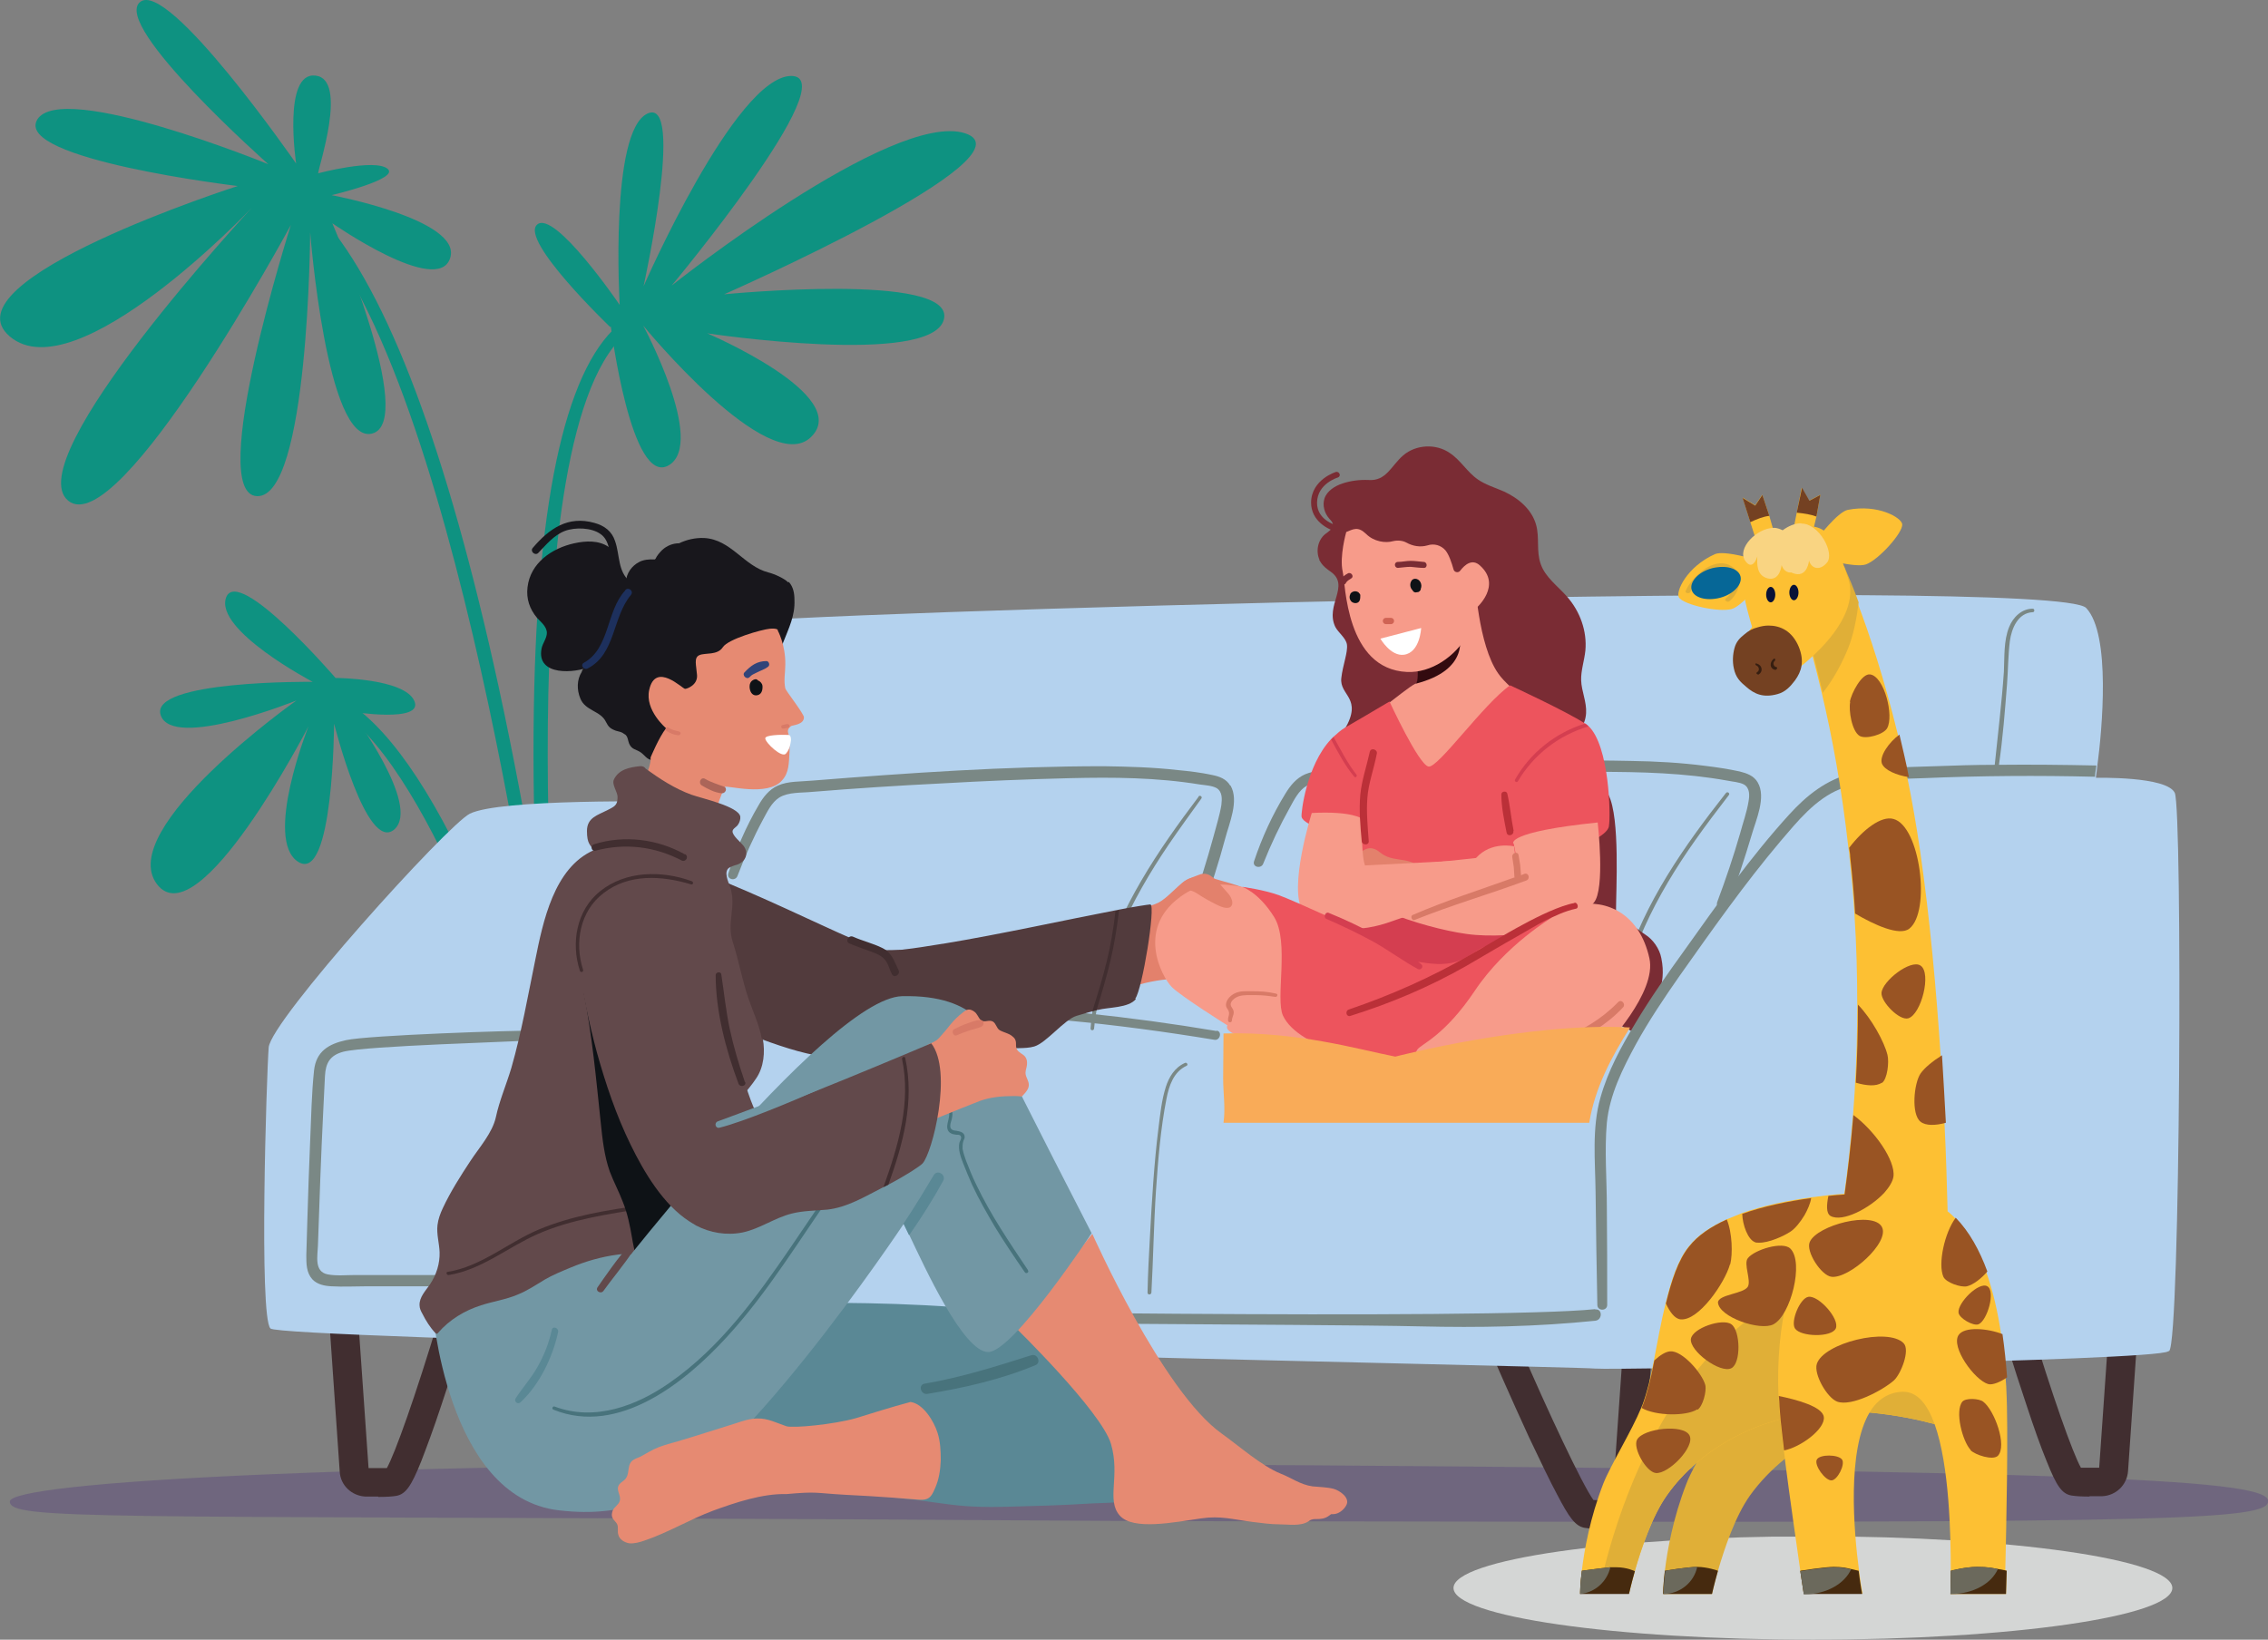 <?xml version="1.0" encoding="UTF-8"?>
<svg xmlns="http://www.w3.org/2000/svg" xmlns:xlink="http://www.w3.org/1999/xlink" version="1.1" viewBox="0 0 644.9 466.3">
  <rect x="0" y="0" width="644.9" height="466.3" fill="#808080" stroke="none"/>
  <defs>
    <style>
      .cls-1 {
        fill: #e8c0cb;
      }

      .cls-1, .cls-2, .cls-3, .cls-4, .cls-5, .cls-6, .cls-7, .cls-8, .cls-9, .cls-10, .cls-11, .cls-12, .cls-13, .cls-14, .cls-15, .cls-16, .cls-17, .cls-18, .cls-19, .cls-20, .cls-21, .cls-22, .cls-23, .cls-24, .cls-25, .cls-26, .cls-27, .cls-28, .cls-29, .cls-30, .cls-31, .cls-32, .cls-33, .cls-34, .cls-35, .cls-36, .cls-37, .cls-38, .cls-39, .cls-40, .cls-41, .cls-42 {
        stroke-width: 0px;
      }

      .cls-2 {
        fill: #744122;
      }

      .cls-3 {
        fill: #48737c;
      }

      .cls-4 {
        fill: #6f667e;
      }

      .cls-5 {
        fill: #62494b;
      }

      .cls-6 {
        fill: #0e9281;
      }

      .cls-7 {
        fill: #f9d482;
      }

      .cls-8 {
        fill: #995423;
      }

      .cls-9 {
        fill: #f9ab58;
      }

      .cls-10 {
        fill: #1d305d;
      }

      .cls-43 {
        clip-path: url(#clippath);
      }

      .cls-11 {
        fill: none;
      }

      .cls-12 {
        fill: #b4d2ee;
      }

      .cls-13 {
        fill: #e68a72;
      }

      .cls-14 {
        fill: #314479;
      }

      .cls-15 {
        fill: #f79b8a;
      }

      .cls-44 {
        mix-blend-mode: multiply;
      }

      .cls-16 {
        fill: #361e11;
      }

      .cls-17 {
        fill: #e0af37;
      }

      .cls-18 {
        fill: #7a8885;
      }

      .cls-19 {
        fill: #e3816c;
      }

      .cls-20 {
        fill: #523b3d;
      }

      .cls-21 {
        fill: #d87a67;
      }

      .cls-45 {
        clip-path: url(#clippath-1);
      }

      .cls-22 {
        fill: #fdc033;
      }

      .cls-23 {
        fill: #cf6354;
      }

      .cls-24 {
        fill: #bb3038;
      }

      .cls-25 {
        fill: #412e30;
      }

      .cls-26 {
        fill: #d4d6d5;
      }

      .cls-27 {
        fill: #7a2c34;
      }

      .cls-28 {
        fill: #d43e50;
      }

      .cls-29 {
        fill: #6b695c;
      }

      .cls-30 {
        fill: #462a0f;
      }

      .cls-31 {
        fill: #066797;
      }

      .cls-32 {
        fill: #ed545d;
      }

      .cls-33 {
        fill: #091237;
      }

      .cls-34 {
        fill: #18171c;
      }

      .cls-35 {
        fill: #5a8895;
      }

      .cls-46 {
        isolation: isolate;
      }

      .cls-36 {
        fill: #ce944b;
      }

      .cls-37 {
        fill: #ab6559;
      }

      .cls-38 {
        fill: #330a0f;
      }

      .cls-39 {
        fill: #0e1216;
      }

      .cls-40 {
        fill: #fff;
      }

      .cls-41 {
        fill: #7297a4;
      }

      .cls-42 {
        fill: #63b448;
      }
    </style>
    <clipPath id="clippath">
      <rect class="cls-11" x="413.3" y="437" width="204.5" height="29.3"/>
    </clipPath>
    <clipPath id="clippath-1">
      <rect class="cls-11" x="413.3" y="437" width="204.5" height="29.3"/>
    </clipPath>
  </defs>
  <g class="cls-46">
    <g id="Layer_1" data-name="Layer 1">
      <g>
        <g>
          <path class="cls-6" d="M90.5,49.2c-.1-1.3,8.6-26.7-.8-27.7-9.4-1.1-5.5,25-5.5,25,0,0-36.5-52.7-44.4-45.9-8,6.7,36.5,46.1,36.5,46.1,0,0-58.8-24-65.7-12.7-6.8,11.3,57,18.9,57,18.9,0,0-83.7,26.8-64.8,42.8,18.9,16,68.8-36.6,68.8-36.6,0,0-66.6,71.5-52.2,83.3,14.5,11.8,63.3-78.4,63.3-78.4,0,0-24.3,76.6-9.6,77.1,14.7.5,15.1-75,15.1-75,0,0,4.7,60.5,17.6,57.2,13-3.3-11.3-59.8-11.3-59.8,0,0,30,20.9,33.5,9.9,3.6-10.9-33.7-17.9-33.7-17.9,0,0,19.5-4.6,15.9-7.5-3.6-3-19.8,1.3-19.8,1.3"/>
          <path class="cls-6" d="M173.5,93s-25.7-24.6-20.8-29.1c4.9-4.5,23.5,22.8,23.5,22.8,0,0-2.9-49.4,7.9-54.4,10.8-5-1.1,49.1-1.1,49.1,0,0,26-59.5,41.9-59.8,15.9-.2-33.9,59.6-33.9,59.6,0,0,62.8-49.9,83.4-43.3,20.6,6.6-68.5,45.8-68.5,45.8,0,0,65.8-6.5,62.5,7.1-3.3,13.6-67.3,4-67.3,4,0,0,41.6,17.7,29.5,29.5-12.1,11.8-47.7-31.7-47.7-31.7,0,0,17.9,33.3,7.3,39.7-10.7,6.4-16.5-39.4-16.5-39.4"/>
          <path class="cls-6" d="M156.1,300.4c-.2-1.8-23.5-186.5-66.8-236.1l2.5-2.2c18.5,21.2,35.3,65.9,49.9,132.8,4.5,20.7,8.1,40.4,10.8,56.5-.6-14.6-1-32.1-.7-50.1,1-61.3,9.6-98.3,25.4-110l2,2.6c-36,26.6-19.9,204.4-19.7,206.1l-3.3.4Z"/>
          <path class="cls-6" d="M146.4,293.3c-.2-.7-27.4-84.6-55-93.7l1-3.1c12.4,4.1,25.3,19.7,38.4,46.5,9.7,19.7,18.6,49.1,18.7,49.3l-3.1,1Z"/>
          <path class="cls-6" d="M95.5,192.9s-27.7-32.2-31.2-23c-3.4,9.3,24.6,24,24.6,24,0,0-46.6-.5-43.2,9.5s38.6-4.2,38.6-4.2c0,0-51.5,36.4-39.7,52.2,11.8,15.8,43.1-44.8,43.1-44.8,0,0-12.8,32.2-2.9,38.5,10,6.3,10.2-39.3,10.2-39.3,0,0,9.2,36.8,17.1,30.1,7.8-6.8-12.2-33.5-12.2-33.5,0,0,20.8,3.3,17.9-3.1-2.9-6.4-22.3-6.5-22.3-6.5"/>
          <polygon class="cls-1" points="202.6 308.6 97.5 308.6 96.5 284.9 203.1 285.7 202.6 308.6"/>
          <path class="cls-1" d="M106,299.7s5.8,74.3,10.4,76.2c4.5,1.9,64.8,2.6,66.7,0,1.9-2.6,10.4-76.2,10.4-76.2h-87.4Z"/>
          <path class="cls-4" d="M644.9,427c0,5.9-37,6.1-304.6,5.6-26.2,0-69.4-.4-91.6-.5-221.9-1.1-245.9.2-245.9-5.1s92.1-11.9,321.1-10.6c281.8,1.6,321.1,4.7,321.1,10.6"/>
          <path class="cls-25" d="M455.7,434.8c-2.2,0-3.8-.1-5.1-.3-2.7-.5-4.4-2.9-7.9-9.6-2.1-3.9-4.7-9.4-7.9-16.1-5.3-11.5-10.3-23-10.3-23.1l7.5-3.2c8.1,18.8,17.9,39.7,21.1,44.1,1,0,2.7.1,5.4,0l3.5-50.2,8.2.6-3.5,50.6c-.3,3.9-3.4,6.9-7.3,7.1-1.3,0-2.5,0-3.6,0M458.5,427.1h0s0,0,0,0Z"/>
          <path class="cls-25" d="M107.5,425.6c-1.1,0-2.3,0-3.6,0-3.9-.2-7.1-3.2-7.3-7.1l-3.5-50.6,8.2-.6,3.5,50.2c2.5,0,4.2,0,5.2,0,2.3-4.1,8.1-20.3,14.9-42.9l7.8,2.3c0,.1-3.4,11.5-7.2,22.7-2.2,6.7-4.2,12-5.7,15.9-2.9,7.3-4.5,9.4-7.1,9.9-1.2.2-2.9.3-5.1.3M104.7,417.8h0s0,0,0,0Z"/>
          <path class="cls-25" d="M594.1,425.6c-2.2,0-3.8-.1-5.1-.3-2.7-.5-4.2-2.6-7.1-9.9-1.6-3.9-3.5-9.2-5.7-15.9-3.8-11.3-7.2-22.6-7.2-22.7l7.8-2.3c6.8,22.6,12.6,38.8,14.9,42.9,1,0,2.7,0,5.2,0l3.5-50.2,8.2.6-3.5,50.6c-.3,3.9-3.4,6.9-7.3,7.1-1.3,0-2.5,0-3.6,0M596.9,417.9h0s0,0,0,0Z"/>
          <path class="cls-39" d="M253,421.3c-1.1,0-2.3,0-3.6,0-3.9-.2-7.1-3.2-7.3-7.1l-3.5-50.6,8.2-.6,3.5,50.2c2.5,0,4.2,0,5.2,0,2.3-4.1,8.1-20.3,14.9-42.9l7.8,2.3c0,.1-3.4,11.5-7.2,22.7-2.2,6.7-4.2,12-5.7,15.9-2.9,7.3-4.5,9.4-7.1,9.9-1.2.2-2.9.3-5.1.3M250.2,413.5h0s0,0,0,0Z"/>
          <path class="cls-12" d="M616.5,384.3c-3.3,2.7-158.1,5.4-163,4.9-2.4-.3-95.3-2.3-188.2-4.7-14.5-.4-29-.7-43.2-1.1-77-2.1-143.9-4.2-145.2-5.6-3.3-3.3-1.1-72.3-.5-79.9.5-7.6,50.8-63.3,57.2-66.5,8.5-4.2,53.1-3.6,65.1-3.3,1.9,0,3,0,3,0,0,0,0-5.3.1-12.6.3-14.5,1.6-36.5,6-38.3,6.5-2.7,376.7-13.6,385.4-4.3,7.1,7.5,4.5,34.8,3.2,44.7-.2,1.6-.3,2.7-.4,3.2,0,.3,0,.4,0,.4,0,0,20.2-.5,22.4,4.3,2.2,4.9,1.6,156-1.6,158.7"/>
          <path class="cls-18" d="M201.8,216.1c0,10.2,0,20.5-.4,30.7,0,1.9-3,2.1-3,.1-.1-6.3,0-12.5.2-18.8,1.9,0,3,0,3,0,0,0,0-5.3.1-12.6,0,.1,0,.3,0,.5"/>
          <path class="cls-18" d="M453.6,372.3c-29.4,3.1-212.5.5-229.4-.3-1.8,0-1.8,2.7,0,2.9,29.9,1.7,150,1.6,179.6,2.3,16.6.4,33.2.1,49.8-1.6,2.1-.2,2.1-3.5,0-3.2"/>
          <path class="cls-18" d="M193.2,362.7c-24.6,0-49.2,0-73.8-.1-6.1,0-12.3,0-18.4,0-2.6,0-5.4.3-7.9-.2-3.8-.8-2.8-5.2-2.7-8.1.4-12,.9-26.1,1.5-38.1.2-3.4.3-6.8.5-10.2.2-3.8,1.5-5.9,5.2-6.9,6.6-1.7,48.3-2.8,55-3.3,1.7-.2,1.8-2.7,0-2.7-6.5-.1-47.9,1.3-54.2,2.7-5,1.1-8.5,3.2-9.1,8.6-.7,6.6-.8,13.3-1.1,19.9-.3,6.8-.6,15.7-.8,22.5-.1,3.4-.2,6.8-.3,10.2,0,2.4,0,4.9,1.7,6.8,1.4,1.5,3.5,1.9,5.4,2,3.4.2,6.8,0,10.2,0,13.7,0,27.5,0,41.2,0,15.9,0,31.8,0,47.7,0,2.1,0,2.1-3.2,0-3.2"/>
          <path class="cls-18" d="M499.8,222.5c-1.1-1.9-3.1-2.6-5.1-3.1-3.2-.7-6.5-1.2-9.8-1.6-7-.9-14-1.3-21.1-1.4-27.6-.6-55.4.8-82.9,2.5-3.2.2-6.8,0-9.8,1.3-2.5,1.1-4.2,3.2-5.6,5.5-3.7,6-6.7,12.6-8.9,19.2-.6,1.7,2,2.3,2.6.7,2.2-5.5,4.7-10.8,7.6-16,1.2-2.2,2.5-4.8,4.7-6.1,2.6-1.5,6.4-1.2,9.3-1.4,12.2-.8,24.5-1.3,36.8-1.8,12.2-.4,24.4-.8,36.6-.8,12.4,0,24.8.3,37,2.5,1.4.3,3.4.4,4.7,1.1,1.7,1,1.6,3.1,1.3,4.8-.5,3.1-1.6,6.1-2.4,9.1-1.9,6.6-4.1,13.1-6.5,19.5-.7,2,2.4,2.8,3.1.9,2.5-6.6,4.7-13.3,6.7-20,1.2-4.2,4.2-10.7,1.7-14.9"/>
          <path class="cls-18" d="M490.7,225.6c-11.8,15-23.1,31.1-28.7,49.4-1.6,5.2-2.7,10.4-3.2,15.8,0,.6.9.7,1,.1,2.3-19.2,11.2-36.3,22.2-51.9,3.1-4.4,6.3-8.6,9.6-12.9.4-.5-.4-1.1-.8-.6"/>
          <path class="cls-18" d="M349.8,223.4c-1.1-1.9-3.1-2.6-5.1-3-3.2-.7-6.6-1.1-9.8-1.4-7-.8-14.1-1-21.1-1.1-27.6,0-55.4,1.9-82.9,4.1-3.2.3-6.8.1-9.7,1.4-2.5,1.1-4.2,3.3-5.5,5.6-3.6,6.1-6.4,12.7-8.6,19.4-.5,1.7,2,2.3,2.6.7,2.1-5.5,4.5-10.9,7.3-16.1,1.2-2.2,2.4-4.8,4.6-6.2,2.6-1.6,6.4-1.3,9.3-1.6,12.2-1,24.5-1.8,36.7-2.4,12.2-.7,24.4-1.2,36.6-1.5,12.4-.3,24.8-.2,37,1.8,1.4.2,3.4.3,4.7,1,1.7,1,1.6,3.1,1.4,4.8-.5,3.1-1.5,6.1-2.3,9.2-1.8,6.6-3.9,13.2-6.1,19.6-.7,2,2.5,2.8,3.2.8,2.3-6.6,4.5-13.3,6.3-20.1,1.1-4.2,4-10.7,1.5-15"/>
          <path class="cls-18" d="M340.8,226.6c-11.5,15.2-22.5,31.5-27.8,50-1.5,5.2-2.5,10.5-2.9,15.9,0,.6.9.7,1,0,1.9-19.2,10.5-36.5,21.2-52.3,3-4.4,6.2-8.8,9.3-13.1.4-.5-.4-1.1-.8-.6"/>
          <path class="cls-18" d="M336.9,302.3c-2.9,1.3-4.5,4-5.4,6.8-1.2,3.8-1.6,7.8-2.1,11.8-1.2,9.4-1.9,21-2.4,30.5-.3,5.4-.6,10.8-.7,16.2,0,.7,1,.7,1.1,0,.5-8.9.7-20,1.3-29,.6-8.7,1.3-17.6,3-26.2.7-3.6,2-7.6,5.7-9.3.6-.3,0-1.1-.5-.8"/>
          <path class="cls-36" d="M190.1,358.9c.3,0,.5-.2.5-.5.2-4.8.4-11.7.8-16.5.6-8.7,1.3-17.6,3-26.2.7-3.6,2-7.6,5.7-9.3.6-.3,0-1.1-.5-.8-2.9,1.3-4.5,4-5.4,6.8-1.2,3.8-1.6,7.8-2.1,11.8-1.2,9.4-1.9,21-2.4,30.5,0,1.2-.1,2.4-.2,3.7,0,.3.3.6.6.6h0Z"/>
          <path class="cls-18" d="M345.9,293.2c-49.5-8.3-99.8-10.4-149.7-6.1-13.8,1.2-27.6,2.9-41.3,5-1.6.3-.9,2.9.7,2.6,48.8-7.7,98.5-9.2,147.6-4.5,14.1,1.3,28.1,3.2,42.1,5.5,1.6.3,2.3-2.3.7-2.6"/>
          <path class="cls-34" d="M224.1,165.6c-1.2-1.2-4-2.4-5.6-2.8-7-1.8-10.6-9.4-18.3-9.8-2.6-.1-5,.5-7.1,1.5-1.8,0-3.5.7-4.8,1.9-.7.7-1.5,1.6-1.9,2.5,0,0-.1.1-.2.2-1.7-.1-3.3.1-4.4.7-2.2,1.1-3.7,3.3-3.8,5.6-3.2,1.8-7,3-8.6,6.6-.8,1.7-.7,3.6-.4,5.5.5,3.2.9,6.4-.6,9.4-.5,1-1.2,1.9-2,2.7-.6.6-.9,1-1,1.5-1.4,2.2-1.4,5.1-.4,7.5,1.4,3.6,5.8,3.5,7.3,6.7.7,1.4,1.2,1.9,2.8,2.5.6.2,1.4.3,1.9.6.2.1.4.3.6.4,0,0,.2.1.3.2.7.7.6,1.5,1,2.5.8,1.7,1.8,1.5,3.2,2.4,1.2.8,1.7,2,3.3,2.3.2,0,.4,0,.6,0,1.1.9,1.9,1.4,2.2,1.2,6.4-5.5,12.8-8.8,18.5-15.1,5.1-5.7,10.8-11.7,14.5-18.5.6,0,1.2-.3,1.5-1.1,1.6-4.1,3.4-7.6,3.2-12.1,0-1.8-.3-3.7-1.6-5.1"/>
          <path class="cls-13" d="M221.1,179.2s2.3,4.1,2.2,9.8c0,2.3-.5,4.4,0,6.8.2.7,5.3,7.2,5.3,8.2,0,2.1-3.2,2.2-3.7,2.5-.2.2-.4.4-.6.6-.6,1,0,1.6.2,2.6.2,1.3,0,2.7,0,4-.2,3.3-.1,6-2.1,8.2-4.1,4.8-15.8,1.3-16.3,1.9s-4.1,10.8-4.1,10.8l-21.1-8.4s4.4-7.5,4.1-10.8c0,0,2.4-5.8,4.4-8.3,0,0-6.1-5.1-4.8-10.9,1.8-8.2,9.6-.2,10.2-.3.6,0,3.6-1.1,3.4-3.9s-1-5,.7-5.7c1.6-.7,5.1.1,6.6-2.2,1.5-2.4,11.2-5.1,13.4-5.3,2.2-.2,2.3.4,2.3.4"/>
          <path class="cls-34" d="M179.1,165.4c-3.5-3-2.8-7.5-4.2-11.5-.9-2.8-3-4.4-5.9-5.2-7.5-2.1-12.8,1.6-17.5,7.1-.9,1,.7,2.4,1.6,1.4,2.2-2.3,4.4-5,7.5-6.2,2.9-1.1,7.6-1,10.2.9,1.3.9,1.9,2.3,2.3,3.7,0,0,0,0-.1-.1-2.8-1.9-6.5-1.7-9.7-1-6.4,1.4-12.5,5.6-13.3,12.5-.4,3.3.6,6.2,2.7,8.7,1.1,1.2,2.8,2.5,2.8,4.3,0,1.5-1.2,2.9-1.5,4.4-1.6,8,9.6,7.1,14,5.1.9-.4,1.7-2.3,1.8-2.7.8-3.7.4-7.3-.1-10.9-.6-4.3,3-6.5,6.5-7.9.7-.3,2.3-.5,2.6-1.1.7-.2,1.1-1,.4-1.6"/>
          <path class="cls-14" d="M218,188c-2.8,0-4.5,1.3-6.3,3.2-.8.8.6,2.2,1.4,1.4.9-.9.9-.7,2-1.3,1.1-.6,2.3-.9,3.3-1.7.6-.4.3-1.5-.4-1.6"/>
          <path class="cls-39" d="M216.8,195c-.1-.7-.7-1.3-1.3-1.5-.2-.3-.5-.4-.9-.3-1.3.4-1.6,1.5-1.4,2.7.2,1.1.9,2.1,2.2,1.8s1.5-1.7,1.4-2.8"/>
          <path class="cls-40" d="M224.8,211.3c.2-.8.2-2.3-.6-2.3-2.2-.1-6.7,0-6.6,1,.1,1.3,4.8,5.7,5.9,4.3.7-.8,1.1-1.8,1.3-3"/>
          <path class="cls-21" d="M193.1,208c-1.1-.2-2.2-.5-3.1-1.1-.5-.3-1,.5-.6.9,1.1.7,2.2,1.2,3.5,1.3.7,0,.9-1,.2-1"/>
          <path class="cls-37" d="M205.8,223.7c-1.8-.7-3.6-1.2-5.3-2.2-1.2-.7-2.1,1.2-.9,1.9,1.7,1,3.6,2,5.6,2.2,1.1.1,1.8-1.5.6-1.9"/>
          <path class="cls-10" d="M177.8,167.9c-5.5,5.9-4.3,16.4-11.8,20.6-1.1.6,0,2.2,1.1,1.6,8-4.1,7-14.6,12.3-20.9.9-1.1-.7-2.4-1.6-1.4"/>
          <path class="cls-21" d="M224,205.9c-.5,0-1,.2-1.5.3-.6.1-.4,1.1.2,1,.5,0,.9-.2,1.3-.2.3,0,.5-.3.5-.6,0-.3-.3-.5-.6-.5"/>
          <path class="cls-35" d="M299.5,390c-.4-.4-5.2,1-5.8,1.1-4.3.8-8.7,1.6-13,2.4-4.2.8-8.3,1.6-12.5,2.5-3.7.8-7.5.8-10.3,3.5-2.5,2.4-3.9,5.8-4.7,9.1-1,4.1-5.9,3.6-7.7,7.4-.9,1.9.6,1.5-.5,3.3-.5.7,2,4.2,2.3,5,.4,1.1,11.7,2.1,12.8,2.2,10.8,1.4,13.8,2.3,26.1,2,7.8-.2,15.6-.4,23.4-.9,4.7-.3,10.5,0,14.9-1.8,6.5-2.7-24.6-35.4-25.1-35.9"/>
          <path class="cls-35" d="M219.7,370.7s83.4-2.7,95.9,12c12.5,14.7,6,40.2,6,40.2l-130.8-3.3,28.9-48.9Z"/>
          <path class="cls-3" d="M293.3,385.4c-10.1,3.2-19.9,6.3-30.4,8.1-1.9.3-1.1,3.2.8,2.9,10.4-1.7,21-4.1,30.8-8.2,1.6-.7.5-3.3-1.2-2.8"/>
          <path class="cls-41" d="M122.9,371.5s3.8,54.2,35.9,58c10.2,1.2,16.9.1,26.8-2.6,17.4-4.9,44.1-57.7,44.1-57.7l-58.8-18.4-48,20.7Z"/>
          <path class="cls-19" d="M360.6,258.7c-.9-1.7-2.1-3.2-3.6-4.3-2-1.5-4.4-2.4-6.8-3.1-1.7-.5-3.4-1-5.2-1.5-1.3-.3-2.6-.4-3.9-.4-1.7,0-2.9.2-4.3,1.2-2.3,1.6-4.9,4.8-7.4,6.1-1.4.7-3.1,1.1-4.7,1.5,0,0-6.6,1.7-5.4,23.4,0-.1,4.3-1.5,4.6-1.6,4.7-1.3,8.6-1.7,13.4-1.8,5.8-.2,13.6-.2,17.9-4.5,1.7-1.7,3.3-3.4,4.6-5.4.7-1,1.3-2.1,1.7-3.2.6-1.3.5-1.9,0-3.3-.3-1.1-.7-2.1-1.2-3.1"/>
          <path class="cls-20" d="M323,284.1c-2.1,2.6-7.8,2.3-10.8,3.1-.1,0-.3,0-.4.1-.4,0-.8.2-1.2.3-.6.2-1.2.3-1.8.5-.9.3-1.8.5-2.7.8-3.4,1-8.6,7.7-12,8.7-2.7.8-5.9.2-9.2.8-4.2.9-7.8,3.3-11.8,4.6-8.2,2.7-16.5.5-24.8-.3-5.5-.5-11-1.5-16.4-2.6-12.9-2.4-29.2-10.8-41.9-14-4.7-1.2-5.9,3.1-10.6,1.9-.6-.2-5.1-.8-5.4-1.4,0,0-17.9-40.7-1.5-44.5,14.7-3.4,66.6,24.7,74.4,26.6,2.5.6,4.2,1.4,5.2,1.5.7,0,2,0,3.8-.1.4,0,.8,0,1.2-.1,2.8-.3,6.6-.9,10.9-1.6,0,0,0,0,.1,0,16.9-2.8,34.9-6.8,49-9.5.3,0,.7-.1,1-.2,4.7-.9,8-1.4,9-1.5,1.6.2-2.3,24.3-4.3,26.8"/>
          <path class="cls-5" d="M216.6,295.4c-.7-4-2.5-7.7-3.8-11.5-1.8-5.3-2.7-10.6-4.4-15.9-1.9-5.6,1.1-10.2-.8-15.8-.5-1.4-1.9-4.3-.3-5.4.7-.4,1.5-.7,2.3-.9,2.5-.9,3.4-3.3,1.8-5.4-.7-.9-3.2-2.9-3.1-4.1,0-.7,1.1-1.2,1.5-1.8.5-.7.8-1.6.7-2.4-.6-2.9-10.8-5.1-13.9-6.2-4.7-1.7-9-4.5-13-7.4-.3-.5-.9-.8-1.7-.7-2.9.3-5.9.9-7.3,3.7-.8,1.5,1.1,3.6,1,5.2,0,2.3-1,2.6-2.9,3.6-2.7,1.4-5.8,2.1-5.8,5.9s1,3.9,1.9,5.5c-11.3,5-14.4,20.3-16.6,31.2-2.1,10.2-3.9,20.6-6.8,30.7-1.4,4.7-3.4,9.3-4.4,14-1,4.5-4.7,8.6-7.2,12.4-2.9,4.4-5.7,8.8-7.9,13.5-.7,1.5-1.3,3.1-1.5,4.8-.3,2.6.5,5.1.6,7.7.1,3.2-.9,6.4-2.7,9.1-1.3,1.9-3.1,3.7-3,6,0,.9.4,1.7.8,2.4,1,2,2.2,3.9,3.7,5.5,0,0,.2.2.3.2.2,0,.4-.1.5-.3,3.2-3.7,7.5-6.3,12.2-7.8,3.4-1.1,7-1.6,10.3-3,2.8-1.1,5.3-2.8,7.8-4.3,2.2-1.3,4.9-2.4,7.3-3.4,4.3-1.8,8.8-3.1,13.4-3.7,2-.3,3.6,0,5.5,0,2.6.2,5.3-.1,7.8,0,2.7-2.5,5.8-4.4,9.3-5.7-.4-4.4-.6-8.9-.6-13.3,0-2.5,0-5.1.6-7.5,1.2-5.3,4.7-9.8,8.4-13.8,2.9-3.2,6-6.2,8.4-9.8,2.2-3.2,2.6-7.5,1.9-11.3"/>
          <path class="cls-25" d="M318.2,258.8c-1.3,11.3-3.1,17.6-6.4,28.5-.4,0-.8.2-1.2.3,3.4-10.9,5.3-17.3,6.6-28.6.3,0,.7-.1,1-.2"/>
          <path class="cls-25" d="M182.9,342.7c-10.1,1.4-20.3,3-29.8,7-8.7,3.7-16.3,10.5-25.8,12-.6,0-.3,1,.3.9,9.4-1.5,16.9-8,25.4-11.7,9.6-4.2,20-5.6,30.2-7.3.6-.1.4-1.1-.3-1"/>
          <path class="cls-25" d="M194.8,243c-7.8-4.4-17.3-5.6-25.9-2.9-1.2.4-.7,2.2.5,1.8,8.3-2.2,16.8-1.2,24.4,2.8,1.2.6,2.2-1.1,1-1.8"/>
          <path class="cls-39" d="M166,282.4c2.4,12.2,3.5,24.4,4.8,36.7.5,4.8,1,9.6,2.6,14.1,1.1,2.9,2.6,5.7,3.7,8.6,1.3,3.2,2,6.6,2.6,10.1,0,.6,1.4,6.3,1,6.6.1-.1,18.5-19,18.5-19l-33.2-57.1Z"/>
          <path class="cls-13" d="M288.6,377.4s24.5,23.9,27.3,33.2c2.7,9.2-1.4,16,2.5,20.4,3.8,4.3,15.5,1.9,23.2.8,5.4-.8,9,.3,14.4,1,2.6.3,5.2.7,7.8.7,2.6,0,5.9.6,8.2-.8.3-.2.5-.4.8-.5.3-.1.7-.2,1-.2,1.7,0,2.9,0,4.3-1.1.1-.1.3-.2.4-.3.2,0,.4,0,.6,0,1.5,0,3-1.2,3.7-2.5,1.2-2.1-1.8-4.2-3.6-4.7-2-.5-4-.5-6-.7-3.5-.5-5.9-2.4-9-3.6-5.5-2.2-12-8-16.8-11.4-16.9-12-36.8-56.8-36.8-56.8l-21.8,26.6Z"/>
          <path class="cls-41" d="M310.4,350.7s-22.3,33.8-29.4,33.8-18.1-24.2-22.4-33.2c-.9-1.9-1.5-3.1-1.6-3.3,0,0,0,0,0,0,0,0-49.6,74.6-74.1,80-23.5,5.2-14.2-57.7-14.2-57.7,0,0,66-86.4,87.8-87,21.8-.5,25.6,10.9,29.4,19,3.8,8.2,24.5,48.4,24.5,48.4"/>
          <path class="cls-35" d="M268.2,335.8c-2.9,5.3-6.2,10.5-9.7,15.5-.9-1.9-1.5-3.1-1.6-3.3,3-4.5,5.8-9.1,8.6-13.8,1-1.7,3.6-.2,2.7,1.6"/>
          <path class="cls-3" d="M292.3,361.2c-5.3-7.9-10.6-15.7-14.7-24.3-1.1-2.2-2-4.5-2.9-6.8-.4-1.1-.8-2.3-1-3.4,0-.7,0-1.4.2-2.1.1-.4.4-.8.4-1.2,0-1.3-1.1-1.6-2.2-1.8-.9-.1-1.9-.2-1.9-1.4,0-.8.4-1.6.5-2.3.3-1.3.1-2.8-1.2-3.4-2.1-.9-3.9,1.2-5.9,1.2.2-2,1.2-5.2-1.3-6-1.1-.4-2.3.2-3.2.7-1.4.7-2.6,1.6-3.7,2.6-.5.5.2,1.2.7.7,1.2-1.1,3.3-2.9,5.1-3,2.9-.2,1.4,3.8,1.4,5.5,0,.2.2.5.4.5,2,.3,3.4-1.3,5.4-1.3,2.5,0,1.2,2.9,1,4.3-.2,1,0,2.1,1,2.6.5.3,1,.3,1.6.4.6,0,1.3,0,1.3.9,0,.4-.4,1-.5,1.4-.4,2,.4,4.1,1.1,5.9.8,2,1.6,4,2.5,6,1.9,4.1,4.2,8.1,6.5,12,2.7,4.4,5.6,8.7,8.5,12.9.4.6,1.3,0,.9-.5"/>
          <path class="cls-3" d="M256.7,314c-12.8,11.6-22.1,26.4-31.8,40.6-9.7,14.2-20,28.5-34.3,38.5-9.5,6.7-21.5,11.2-32.9,6.9-.6-.2-.9.7-.3.9,18.5,7.5,37.5-7.8,49.2-20.6,12-13,21-28.3,31.2-42.6,5.9-8.2,12.2-16,19.6-22.9.5-.5-.2-1.3-.7-.8"/>
          <path class="cls-5" d="M178.4,354.9c-2.1,1.9-6.9,8.9-8.5,11.2-.7,1.1,1,2,1.7,1,1.6-2.3,6.8-8.7,8.2-11.1.6-.9-.7-1.8-1.5-1.1"/>
          <path class="cls-35" d="M156.9,378.2c-.8,3.7-2.2,7.3-4.1,10.6-1.8,3.2-4.2,5.8-6.2,8.9-.5.9.6,1.8,1.4,1.1,5.4-5,9.2-12.9,10.7-20,.2-1.2-1.6-1.8-1.8-.6"/>
          <path class="cls-13" d="M263.7,297.2c0-.1.9-.5,1-.5,1-.5,1.7-.8,2.4-1.6,1.1-1.2,2.2-2.5,3.2-3.8,1.1-1.3,2.1-2.3,3.4-3.3.5-.4,1.1-.9,1.8-.9.8,0,1.5.5,2,1,.6.7,1.1,2.2,2,2.3,1,.2,1.8-.4,2.8.1,1,.6,1,1.9,2,2.5,1.5.8,2.7.8,4,2.1,1.2,1.3,0,2.5,1.2,3.8.5.5,1.1.8,1.6,1.2.5.4.8,1,.9,1.6.1.7,0,1.5-.2,2.2-.1.4-.2.8-.2,1.2,0,.7.3,1.3.6,2,.4.9.5,1.8,0,2.7-.4.7-1,1.4-1.6,2,0,0,0,0-.1,0,0,0-.1,0-.2,0-.7-.1-1.5-.1-2.2-.1-3.2,0-6.5.3-9.5,1.4-5.5,2.1-18,7.3-18,7.3,0,0,3-23.1,3-23.1"/>
          <path class="cls-21" d="M278.7,290.1c-1.3,0-2.6.6-3.8,1-1.2.4-2.4,1-3.6,1.6-.9.5-.2,2.2.8,1.7,1.1-.5,2.2-.9,3.4-1.3,1.1-.4,2.4-.6,3.5-1.1,1-.4.9-2-.3-1.9"/>
          <path class="cls-5" d="M264.8,296.7s-48.3,20.5-49.7,19.6c-1.5-.8-11.3-32-11-46.9,0-4.4-1.6-8.7-3.3-13.1-2-2.6-3.7-5.4-4.8-8.5-4.6-2.1-9.5-2.7-14.8-1.1-5.5,1.7-12,4.4-15,9.6-.2.4-.4.6-.7.9-.4.8-.8,1.5-1.1,2.3-1.6,4.3-.3,10.3.2,14.7,1.1,8.4,2.9,16.8,5.1,25,2.5,9,5.5,17.9,9.6,26.3,3.8,7.8,9.3,17.1,16.8,21.9.6.4,1.2.7,1.8,1.1,4,2.1,8.7,2.9,13.2,2,4.9-1,9.2-4.2,14.1-5.4,3.2-.8,6.6-.8,10-1.1,5.7-.6,10.9-3.8,16-6.4.5-.2.9-.5,1.4-.7,5.3-2.8,8.9-5.2,9.7-6,2.8-2.9,8.7-26.3,2.5-34.2"/>
          <path class="cls-25" d="M252.6,336.9c-.4.2-.9.5-1.4.7,4.2-11.7,7.9-24,5.3-36.4-.1-.6.8-.9.9-.3,2.7,12.2-.6,24.4-4.8,36"/>
          <path class="cls-25" d="M211.8,307.7c-1.7-5-3.2-10-4.3-15.1-1.1-5.1-1.6-10.3-2.4-15.5-.1-.9-1.6-.7-1.6.2,0,10.3,2.9,21.3,6.5,30.9.4,1.1,2.3.7,1.9-.5"/>
          <path class="cls-41" d="M231.4,308.4c-6.4,2.8-20.8,8.1-27.3,10.5-1.1.4-.7,2.1.5,1.8,6.9-1.7,21.4-7.8,27.9-10.7,1.2-.6.1-2.2-1.1-1.6"/>
          <path class="cls-25" d="M196.7,250.6c-8.5-3.1-18.7-3-26,2.8-6.8,5.4-8.4,14.8-5.8,22.7.2.6,1.1.3.9-.3-2.5-7.7-.9-16.7,5.8-21.8,7.2-5.6,16.6-5,24.9-2.5.6.2.8-.7.2-.9"/>
          <path class="cls-13" d="M265.9,423.2c1.1-2.5,1.5-5.2,1.6-7.9,0-2.6-.1-5.3-.9-7.8-1-3.2-4-8.3-7.7-8.8-5.7,1.5-11.2,3.3-15.5,4.6-6.3,1.8-17.9,2.9-19.8,2.3-2.7-.9-5.3-2.3-8.2-2.2-2.2,0-4.2.7-6.3,1.4-5.5,1.7-11,3.5-16.4,5.1-1.8.5-3.7,1-5.5,1.7-1.8.7-3.3,1.7-5,2.6-1.4.7-2.8.8-3.3,2.7-.3,1.2-.2,2.6-1,3.6-.6.8-1.8,1.2-2.1,2.2-.5,1.3.9,2.8.4,4.2-.3,1-1.4,1.6-1.9,2.5-.3.7-.5,1.6-.1,2.3.3.7,1,1.1,1.3,1.8.4.9,0,1.9.3,2.9.3,1.4,1.8,2.3,3.2,2.5,1.4.1,2.9-.3,4.3-.8,6.8-2.3,12.8-6,19.5-8.5,6.3-2.3,14.1-4.9,20.8-4.7,8.9-.8,7.9-.3,16.8.2,4.5.2,8.9.5,13.3.8,2.5.2,5.1.4,7.6.6,2.7.2,3.5-.7,4.5-3.1"/>
          <path class="cls-27" d="M472.4,272.5c-.5-2.7-2.4-5.4-4.7-6.8-1-.6-6.9-5.1-8.2-6.1,0-6.4,1.2-27-2.1-33.5-3-6-8.1-11.9-14.7-13.9-2.8-.8-6.3-.8-9.1.5-2.9,1.4-4.5,4.8-5.8,7.5-1.5,3.1-1.7,6.6-1.9,10.1-.2,4.4.1,8.7.5,13,.7,8.3.3,13,1.7,21.2.8,4.4,3.3,8,5.9,11.5,2.2,3,4.8,5.8,7.8,8,3.6,2.7,7.2,3.8,11.4,4.9,2.2.6,4.7,1.4,6.8,2.3,1.2.5,2.1,1.4,3.3,1.6.2.8,3.6,0,4.1-1,3.2-6.4,6.6-11.6,5-19.3"/>
          <path class="cls-27" d="M375.2,159.2c-1.1-2.4-.5-5.6,1.6-7.3.9-.7,2.3-1.5,2.2-2.7,0-.7-.6-1.2-1.1-1.8-1.3-1.5-1.9-3.7-1.3-5.6.7-2.2,3-3.6,5.1-4.3,2.4-.8,4.9-1.1,7.4-1,5.1.4,6.5-4.1,9.9-7,3.6-3.1,9.3-3.4,13.2-.7,3.1,2,5,5.5,8.1,7.6,2.2,1.5,4.9,2.3,7.4,3.4,4.1,1.9,7.9,5.1,9.1,9.5,1,3.6,0,7.5,1.3,11.1,1.3,3.8,4.9,6.3,7.5,9.3,3.7,4.2,5.7,9.8,5.2,15.3-.3,2.9-1.3,5.7-1.2,8.5.1,3.1,1.6,6.1,1.4,9.3-.2,3.7-2.8,7-6,9-3.2,2-6.9,2.8-10.7,3.3-5.4.8-10.9,1-16.4,1.2-6.4.2-12.8.3-19.2.3-4,0-8.2-.2-11.8-2-.4-.2-.8-.4-1-.8-.3-.5-.3-1-.2-1.6.3-2.3-4.5-2.7-3.4-4.7,5.4-9.1-1.5-9.6-.9-14.7.4-3.6,1.9-7.3,1.6-9.5-.3-1.9-2.4-3.3-3.3-5-3-6.2,4.3-11.7-1.3-15.7-1-.7-2.1-1.5-2.8-2.6-.2-.3-.3-.5-.5-.8"/>
          <path class="cls-27" d="M380.8,151.2c.3,0,.5-.3.6-.6,0-.5-.2-.9-.6-1-.3,0-6.4-1.4-6.3-6.7.1-5.4,5.9-7.1,5.9-7.1,0,0,0,0,0,0,.4-.1.7-.6.5-1-.1-.4-.6-.7-1-.6,0,0-7,2.1-7.1,8.7,0,5.3,4.9,7.8,7.6,8.4.1,0,.3,0,.4,0"/>
          <path class="cls-15" d="M449,209.6c-8.8-5.7-19.8-13.4-23-18.1-5.7-8.1-6.6-26.6-6.6-26.6l-17.7,11s.8,5.2,1.3,10c.4,3.8.5,7.3,0,8.1,0,.1-.3.3-.5.4-3.8,2-13.9,11.6-21.3,14-1.6.5-7,32-7,32l28-1.5,46.4-16.7c.2-4.3.3-8.5.6-12.8"/>
          <path class="cls-38" d="M414.9,179.9c0,.6,3.5,10.6-12.6,14.6.3-.1.5-.3.5-.4.5-.8.4-4.4,0-8.1,6.9-4,12-6.1,12-6.1"/>
          <path class="cls-15" d="M381.8,162.6c.8,3.3.8,27.7,18.3,28.5,6.8.3,13.7-4.3,17.3-10.7,1.6-2.9,2.6-4.1,2.4-7.5,0,0,7.4-6.4,1-12.1-2.2-2-4.3-.2-5.6,1.5-.5.7-1.7.5-1.9-.4-.5-1.8-1.3-4.2-2.3-5.4-1.3-1.5-3.3-2-5.1-1.4-2.1.6-4.2.2-6-.8-1.1-.6-2.5-.7-3.8-.4-2.1.6-5.4.2-7.7-2.1-2.3-2.2-3.6-1.3-5.6-.5,0,0-2,7-1,11.3"/>
          <path class="cls-39" d="M401.3,165.2c.2-.3.6-.6,1-.6,0,0,0,0,.1,0,0,0,0,0,0,0s0,0,0,0c1.4,0,2.1,1.7,1.6,2.8,0,.3-.1.5-.3.7-.2.2-.4.3-.7.3,0,0,0,0,0,0-.6.2-1.1,0-1.4-.6-.7-.7-.8-1.9-.2-2.7"/>
          <path class="cls-39" d="M383.9,169c.4-.8,1.5-1.1,2.3-.6,0,0,.1,0,.2.2.2.2.4.4.4.7,0,0,0,0,0,0,0,0,0,0,0,0,0,.5,0,1-.2,1.5-.4.9-1.6.9-2.3.3-.6-.6-.7-1.5-.3-2.2"/>
          <path class="cls-23" d="M393.2,176.6c0-.5.4-.9.9-.9.5,0,.9,0,1.4,0,.5,0,.9.4.9.9,0,.5-.4.9-.9.9-.5,0-.9,0-1.4,0-.5,0-.9-.4-.9-.9"/>
          <path class="cls-27" d="M397.5,159.8c1.2,0,2.4-.3,3.6-.3,1.2,0,2.5.2,3.7.3,1.1,0,1.2,1.8,0,1.7-1.2,0-2.5-.2-3.7-.3-1.2,0-2.4.2-3.6.3-1.1,0-1.2-1.7,0-1.7"/>
          <path class="cls-27" d="M381.1,165.1c.5-1,1.2-1.5,2.1-2,.9-.6,2,.8,1,1.4-.6.4-1.2.7-1.5,1.3-.5,1-2.1.3-1.6-.7"/>
          <path class="cls-40" d="M392.5,181.6s2.9,5.1,6.7,4.6c4.6-.6,4.9-7.6,4.9-7.6l-11.5,3Z"/>
          <path class="cls-28" d="M412.8,258.8c-4.8.3-9.6.8-14.4,1.3-2.5.2-4.9.5-7.4.7-1.3.1-9.2-.8-10.5-.7l22.3,34.2,37.6-38.6c-6.2-.6-21.3,2.5-27.6,3"/>
          <path class="cls-32" d="M457.5,235c-.5,2.7-7.6,5.4-7.6,5.4l-14.2,13.6c-7.6-1-15.2-1.5-23-1-5.2.3-10.3.9-15.4,1.4-2.5.2-4.9.5-7.4.7-1.8.2-3.7.2-5.5.6l-4.6-9.7-6.3-11.1s-3.1-1.2-3.4-2.6c-.2-1.1,1.4-14.6,8.3-22,.2-.2.5-.5.7-.7,1.1-1,2.2-2,3.4-2.7,9.5-5.5,9.8-5.8,12.6-7.4,0,0,8.3,18,11.1,18.5,2.7.5,15.7-17.9,23.2-23.1,0,0,15.8,7.3,21.2,10.8,0,0,0,0,.1,0,.3.2.6.4.9.7,6.1,5.6,6.4,25.8,5.9,28.4"/>
          <path class="cls-19" d="M403.4,246.3c-3.6-2.7-7.5-1-11-3.9-3.1-2.5-4.8-.6-7.6,1.6-.3.2-.4.5-.4.7-.3.2-.5-3.3-.5-2.9.2,3.1,0,9.3,4.3,9.3,2.7,0,5.6-.6,8.3-.9,2-.2,4-.4,5.6-1.8.1-.1.3-.3.3-.5,0,0,0,0,.1,0,1,.4,1.8-1,.9-1.6"/>
          <path class="cls-15" d="M430.6,240.7s-6.5-1.6-10.9,3.3c0,0-29.4,3.3-31.1,2.7-1.6-.5-1.4-13.9-1.4-13.9,0,0-2.7-2.2-14.2-1.6,0,0-6.8,21.5-2.5,28,1.9,2.9,5.8,4.1,9.6,4.7,4.8.7,9.6.1,14.2-1.4,7.5-2.6,21.9-7.5,25.1-7.9,4.4-.5,10.4-3.3,11.4-4.3,1.1-1.1-.3-9.5-.3-9.5"/>
          <path class="cls-15" d="M430.3,239.9s-2.2-3.3,24-6c0,0,2.2,19-1.1,22.8-1.9,2.2-6,7.7-14.4,8.4-7.1.6-14.7,1.5-21.8.5-6.5-.9-15.3-3.3-21.8-6-7-2.9-10.6-13.3-10.6-13.3l46.6-2.4-.8-4.1Z"/>
          <path class="cls-21" d="M433.5,248.5c-.3.1-.7.3-1,.4-.3-3.8-.1-2.1-.7-5.7-.2-1.2-1.9-.7-1.8.5.5,3.6.4,1.8.6,5.4,0,.2,0,.3.1.4-10,3.6-19.3,6.5-29,10.7-.8.3-.2,1.8.6,1.4,10.7-4.3,20.9-7.2,31.7-11.2,1.2-.4.7-2.3-.5-1.9"/>
          <path class="cls-24" d="M430.4,236.3c-.7-3.5-1-7.1-1.8-10.6-.2-.9-1.7-.7-1.7.2,0,3.6.8,7.3,1.5,10.9.3,1.3,2.2.7,1.9-.5"/>
          <path class="cls-28" d="M451.6,206.6c-8.4,2.5-15.6,8.1-20,15.6-.3.5-1.1,0-.8-.5,4.3-7.6,11.5-13.3,19.8-15.9,0,0,0,0,.1,0,.3.2.6.4.9.7"/>
          <path class="cls-28" d="M385.1,220.9c-2.5-2.9-4.8-7.2-6.6-10.6.2-.2.5-.5.7-.7,1.9,3.4,4.1,7.7,6.5,10.7.3.4-.2,1-.6.6"/>
          <path class="cls-15" d="M384.5,298s40.3,3.8,50.7,2.2c10.4-1.6,21.3-2.7,21.3-2.7,0,0,14.7-15.2,12.5-25-2.8-12.6-12-16.8-20.7-15.2-8.7,1.6-30.3,16.6-30.3,16.6l-13.1,4.3-10.9-5.4s-39.3-30-57-18.7c-14.7,9.3-6.5,23.9-3.8,26.6,2.7,2.7,15.8,10.9,15.8,10.9-.4.9.3,1.5,1.1,2,.4.2.8.4,1.1.7.9.8.6,2.1,1.1,3.2.4.9,1.3,1.5,2.2,1.8.9.3,1.9.3,2.9.2,9.1-.2,18-.5,27-1.4"/>
          <path class="cls-21" d="M460.1,285c-9.3,9.6-22.2,13-35,15.4-1.2.2-.8,2.1.4,1.9,13-2.3,26.6-5.8,36-15.8.9-1-.5-2.5-1.4-1.5"/>
          <path class="cls-32" d="M441.5,260.8s-13.4,7.9-22.1,20.9c-8.7,13-15.3,15.2-16.4,16.8-1.1,1.6-4.4,14.7-8.2,14.7s-12.5-14.7-16.4-15.2c-3.8-.5-11.4-4.3-13.6-9.2-2.2-4.9,1.9-20.9-2.5-28-4.4-7.1-9.1-8.6-9.1-8.6,0,0,6.1.8,10.5,2.4,4.4,1.6,23.4,10.3,25.1,11.4,4.4,2.9,8.9,6.6,14.2,7.5,3.7.6,7.6,1.1,11.1,0,2.4-.8,4.5-2.3,6.6-3.6,1-.6,2-.8,3-1.2,1.1-.5,2.2-1,3.2-1.6,3.8-2.2,14.4-6.2,14.4-6.2"/>
          <path class="cls-9" d="M396.8,300.5c-11.1-2.2-28-7.2-48.9-6.6,0,4.3-.1,8.5-.1,12.8,0,4.2.7,8.4.1,12.6h104c1.6-9.9,6.3-18.7,11.6-27.1-28.9-1.6-66.8,8.3-66.8,8.3"/>
          <path class="cls-21" d="M362.5,282.5c-2.1-.5-4.2-.6-6.3-.6-1.8,0-3.7-.2-5.3.7-1.1.6-2.3,1.8-2.3,3.2,0,.6.3.9.6,1.4.7,1.2-.1,1.8,0,3,0,.7,1.1.7,1.1,0,0-1,.8-1.9.4-2.9-.3-.8-1.1-1.3-.6-2.3.4-.8,1.3-1.4,2.2-1.7,1.4-.4,3.2-.3,4.7-.3,1.9,0,3.7.2,5.6.5.6.1.9-.8.3-.9"/>
          <path class="cls-28" d="M404.2,274.3c-3.7-3.3-8.3-5.8-12.7-8.2-4.4-2.4-9-4.6-13.7-6.5-.9-.4-1.6,1.2-.7,1.7,4.6,2,9,4.1,13.4,6.5,4.3,2.4,8.3,5.4,12.7,7.8.8.4,1.7-.7,1-1.3"/>
          <path class="cls-24" d="M447.7,256.8c-4,.7-10.2,3.7-14.6,6.1-5.3,2.8-10.3,6-15.5,8.9-10.8,6.2-22.3,11.3-34.1,15.3-1.1.4-.7,2.2.5,1.8,11.5-3.6,22.6-8.3,33.1-14.3,5-2.9,10-5.9,15-8.7,2.5-1.4,4.7-2.8,7.3-4.1,2.7-1.3,5.5-2.7,8.8-3.4.8-.2.4-1.8-.5-1.7"/>
          <path class="cls-24" d="M391.5,214.4c.3-1.3-1.7-1.9-2-.6-.9,4.1-2.3,8.1-2.7,12.2-.4,4.4,0,8.8.4,13.2.1,1.2,2.1,1.3,2,0-.3-4.1-.7-8.2-.4-12.2.3-4.3,1.9-8.4,2.7-12.7"/>
          <path class="cls-19" d="M340.7,254.3c1.7,1.1,3.3,2,5.1,2.9,1,.5,3.1,1.5,4.1.7,1.1-.9.2-2.7-.5-3.6-1.5-1.7-2.9-3.5-4.7-4.9-.7-.6-1.6-1-2.5-.9-.6,0-1.1.2-1.6.4-1,.4-5.2,1.8-4.9,3.2.2.9,2,.9,2.7,1.1.8.2,1.6.6,2.3,1.1"/>
          <path class="cls-25" d="M255.5,275.9c-1.3-2.6-1.8-4.9-4.6-6.3-2.6-1.3-5.6-2-8.3-3.2-1.3-.6-2.4,1.3-1.1,1.9,2.1.9,4.3,1.6,6.4,2.4,1.4.5,2.8,1.1,3.8,2.3.9,1.1,1.2,2.7,1.9,4,.6,1.3,2.5.2,1.9-1.1"/>
          <path class="cls-18" d="M568.4,217.5c1.1-7.6,1.7-15.3,2.3-23,.3-4,.3-8.2.8-12.2.5-3.6,2.3-8,6.5-8.2.6,0,.6-1,0-1-3.1,0-5.6,2.4-6.7,5.2-1.6,3.9-1.3,8.6-1.5,12.7-.6,8.9-1.7,17.6-2.6,26.5-5.7,0-11.3.2-17,.4-7.8.3-15.9.2-23.5,2-7.4,1.8-13,6.3-18,11.8-10.9,12-20.3,25.3-29.7,38.5-4.9,6.8-9.7,13.6-14,20.8-4,6.6-7.8,13.6-9.9,21.1-2.5,8.7-1.5,18.1-1.4,27,.1,10,.3,22.1.5,32,0,1.8,2.8,1.8,2.8,0,0-8.5,0-19.2-.1-27.8,0-7.9-.7-16.1,0-24,.8-8,4.5-15.4,8.3-22.4,3.7-6.7,8-13.1,12.4-19.4,9.2-13,18.4-26.1,28.7-38.3,4.8-5.6,9.8-11.9,16.9-14.8,7.3-3,15.9-2.8,23.7-3.1,16.3-.7,32.6-.8,48.8-.4,0-.6.2-1.7.4-3.2-9.3-.2-18.6-.3-27.9-.2"/>
          <path class="cls-17" d="M530.3,157c-2.4,0-4.8-1.7-5.8-3.9-.9-2,.6-3.9,2.4-4.7,3.2-1.2,7.6-.4,10.5,1.3.6.3,1.4-.7.9-1-1.8-1-3.8-1.6-5.9-1.8-2.2-.3-4.7-.1-6.6,1.1-1.9,1.2-3.1,3.5-2.4,5.7.8,2.6,3.8,4.5,6.5,4.6.6,0,1.1-1.2.4-1.2"/>
          <path class="cls-42" d="M537.7,149.8c.6,2.3-2,5.1-5.8,6.1-3.9,1-7.5,0-8.1-2.3-.6-2.3,2-5.1,5.8-6.1,3.9-1,7.5,0,8.1,2.3"/>
        </g>
        <g>
          <g class="cls-44">
            <g class="cls-43">
              <g class="cls-45">
                <path class="cls-26" d="M413.3,451.6c0-8.1,45.8-14.7,102.2-14.7s102.2,6.6,102.2,14.7-45.8,14.7-102.2,14.7-102.2-6.6-102.2-14.7"/>
              </g>
            </g>
          </g>
          <path class="cls-17" d="M518.8,343.8v64c-4,1.9-7.8,4.3-11.3,7.1-3.7,3-7.1,6.5-9.9,10.4-4.2,5.9-7.3,15.2-9.1,21.4-1.1,3.9-1.7,6.6-1.7,6.6h-13.9s0-2.5.5-6.6c.7-5.8,2.3-14.9,6.1-24.7.6-1.6,1.6-3.6,2.8-5.8,2.8-5.4,6.5-11.9,8.4-16.5,2.1-5.4,2.4-13.5,3-21.6.6-9.3,1.5-18.6,5.7-23.8,3.9-4.9,11.2-8.2,19.5-10.5"/>
          <path class="cls-22" d="M554.3,406.3s-1.5-.5-4.2-1.3c-4-1.1-10.7-2.6-18.5-3.3-4-.3-8.3-.4-12.8-.1-2.5.2-5.1.5-7.6.9-1.7.3-3.3.7-4.9,1.1-8.8,2.3-17.1,6.6-24,12.5-3.1,2.7-5.9,5.7-8.3,9.1-4.2,5.9-7.3,15.2-9.1,21.4-1.1,3.9-1.7,6.6-1.7,6.6h-13.9s0-2.5.5-6.6c.7-5.8,2.3-14.9,6.1-24.7,2.1-5.3,8.1-15,10.8-21.6.1-.3.2-.5.3-.7,1.3-3.5,2.4-7.9,3.3-12.8,1-5.2,2-10.8,3.3-16.1,1.6-6.5,3.5-12.4,6.6-16.2,2.5-3.2,6.3-5.7,10.7-7.7,1.4-.6,2.9-1.2,4.4-1.8,6.2-2.2,13.2-3.6,19.7-4.5,1.7-.2,3.3-.4,4.9-.6,1.6-.2,3.2-.3,4.6-.4,4.8-.4,8.8-.5,11.3-.5,1.7,0,2.7,0,2.7,0l6.1,26,9.7,41.1Z"/>
          <path class="cls-17" d="M554.3,406.3s-1.5-.5-4.2-1.3c-4-1.1-10.7-2.6-18.5-3.3-4-.3-8.3-.4-12.8-.1-2.5.2-5.1.5-7.6.9-1.7.3-3.3.7-4.9,1.1-8.8,2.3-17.1,6.6-24,12.5-3.1,2.7-5.9,5.7-8.3,9.1-4.2,5.9-7.3,15.2-9.1,21.4-1.1,3.9-1.7,6.6-1.7,6.6h-8.8c.5-2.2,1-4.5,1.6-6.6,7.5-29.7,20.9-54,37.7-68.6,4.7-4.1,9.7-7.4,14.8-9.9,3.4-1.6,6.8-2.9,10.3-3.7,3.8-.9,7.6-1.4,11.5-1.4s9.6.7,14.2,2.1l9.7,41.1Z"/>
          <path class="cls-22" d="M499.4,159.2s-9.1-2.8-11.8-1.6c-8,3.6-11.2,10.7-10.2,12.3,1.3,2.1,11.3,4.3,15,3.3,3.2-.9,9.5-9,9.5-9l-2.5-5Z"/>
          <path class="cls-17" d="M490.7,170.2c1.9-1.4,2.9-4.2,2.4-6.5-.5-2.1-2.8-2.9-4.7-2.4-3.3.8-6.4,4.1-7.8,7.1-.3.6-1.6.2-1.3-.3.8-1.9,2.2-3.5,3.7-4.9,1.6-1.5,3.7-2.8,6-3,2.2-.2,4.6,1.1,5.3,3.3.9,2.6-.5,5.9-2.6,7.5-.5.4-1.6-.3-1-.7"/>
          <path class="cls-22" d="M570.6,446.7c-.1,4.1-.2,6.6-.2,6.6h-15.8s.1-2.6.1-6.6c0-10.3-.4-30-4.6-41.7-2-5.5-4.8-9.2-8.9-9.2s-7.5,2.3-9.6,5.9c-6.4,10.8-4.5,33.6-3,44.9.5,4.1,1,6.6,1,6.6h-16.7s-.4-2.6-1-6.6c-1.1-7.7-3-20.8-4.4-31.8,0-.8-.2-1.6-.3-2.4-.4-3.2-.7-6.2-1-8.8-.1-1.4-.2-2.6-.3-3.7,0-1-.1-2-.2-3-.4-9.5.4-19.6,2.7-28.7,2.1-8.1,5.4-15.5,10.3-20.7.5-.6,1.1-1.1,1.7-1.7,1.1-1,2.3-1.9,3.5-2.7.2-1.1.3-2.2.5-3.4.9-6.4,1.8-14,2.5-22.6.2-3,.5-6.1.6-9.3.4-6.9.6-14.3.6-22.2,0-8.1-.2-16.8-.8-25.7-.3-5.3-.8-10.7-1.4-16.2,0-.8-.2-1.7-.3-2.5-1.9-17.1-4.7-32-7.6-44.2-1.7-7.2-3.4-13.5-4.9-18.6-3.2-11-5.7-17.2-5.7-17.2l13.7-6.5s1.1,2.2,2.9,6.3c1.1,2.6,2.6,6,4.1,10.2,3.5,9.2,7.7,21.9,11.5,37.5h0c.9,3.9,1.9,7.9,2.7,12.2,1.4,6.7,2.6,13.8,3.7,21.2,2.8,19.4,4.6,39.7,5.8,57.9.4,6.7.8,13.2,1.1,19.2.5,9.7.7,18.3.9,25.3.7.5,1.3,1.1,1.9,1.7,3.9,4,6.8,9.3,9,15.3,2,5.6,3.4,11.7,4.3,17.9.6,4.1,1,8.2,1.3,12.2,0,1.2.2,2.4.2,3.6.6,11.2,0,38.6-.3,51.3"/>
          <path class="cls-17" d="M528.5,171.3c-.5,4.2-1.4,9.1-3,13.1-2.5,6.1-5.4,10.4-7.2,12.6-1.7-7.2-3.4-13.5-4.9-18.6l7.9-17.9,3.1.6c1.1,2.6,2.6,6,4.1,10.2"/>
          <path class="cls-22" d="M507,150.9c-5.9,1.8-10.6,8.1-11.3,15.3-.3,3.1,2.5,12.1,2.5,12.1,0,0-5.9,7.6-4.5,12.9.7,2.7,6,6.2,10.8,3.5,8.3-4.6,25.1-18.5,21-30.3-4.1-11.9-5.5-17.5-18.5-13.5"/>
          <path class="cls-22" d="M516.8,153.1s5.7-7.5,8.6-8.1c8.6-1.7,15.3,2.2,15.5,4.1.2,2.4-6.7,10.1-10.3,11.4-3.1,1.1-13-1.8-13-1.8l-.9-5.5Z"/>
          <path class="cls-30" d="M464.9,446.7c-1.1,3.9-1.7,6.6-1.7,6.6h-13.9c0-.4,0-2.8.5-6.6,0,0,5-.7,8.1-1,.6,0,1.2,0,1.6,0,3.2,0,5.3,1.1,5.3,1.1"/>
          <path class="cls-30" d="M488.5,446.7c-1.1,3.9-1.7,6.6-1.7,6.6h-13.9s0-2.5.5-6.6c0,0,6.4-1.1,9.2-1.1h0c2.9,0,5.9,1.1,5.9,1.1"/>
          <path class="cls-30" d="M529.6,453.3h-16.7c0-.1-.4-2.7-1-6.6,0,0,6.9-1.1,9.5-1.1s3.6.3,4.9.6c1.3.3,2.2.5,2.2.5.5,4.1,1,6.6,1,6.6"/>
          <path class="cls-30" d="M570.6,446.7c-.1,4.1-.2,6.6-.2,6.6h-15.8c0-.1.1-2.7.1-6.6,0,0,4.1-1.1,7.4-1.1s4.3.3,6,.6c1.5.2,2.5.5,2.5.5"/>
          <path class="cls-29" d="M526.4,446.2c-1.8,4.1-7,7.2-13.2,7.2s-.2,0-.3,0c0-.1-.4-2.7-1-6.6,0,0,6.9-1.1,9.5-1.1s3.6.3,4.9.6"/>
          <path class="cls-29" d="M568.1,446.2c-1.8,4.1-7,7.1-13.2,7.1s-.2,0-.3,0c0-.1.1-2.7.1-6.6,0,0,4.1-1.1,7.4-1.1s4.3.3,6,.6"/>
          <path class="cls-29" d="M457.9,445.7c-.9,4-4.3,7.2-8.6,7.6,0-.4,0-2.8.5-6.6,0,0,5-.7,8.1-1"/>
          <path class="cls-29" d="M482.6,445.6c-.9,4.4-4.9,7.7-9.6,7.7h0s0-2.5.5-6.6c0,0,6.4-1.1,9.2-1.1"/>
          <path class="cls-8" d="M480.8,380.7c-.5,3.5,8.4,10,11.5,8.4,2.8-1.4,2.6-10.7,0-12.5-2.5-1.8-11.1,1.1-11.5,4.2"/>
          <path class="cls-8" d="M482.6,400.8c-3.1,2-11.8,1.9-15.8-.4.1-.3.2-.5.3-.7,1.3-3.5,2.4-7.9,3.3-12.8,1.6-1.5,3.2-2.5,4.5-2.6,3.4-.3,9.1,6.2,10,9.6.4,1.8-.7,6-2.2,7"/>
          <path class="cls-8" d="M491.9,359.6c-1.4,5.1-8.9,16.2-14.1,15.6-1.6-.2-3-2.1-4.1-4.5,1.6-6.5,3.5-12.4,6.6-16.2,2.5-3.2,6.3-5.7,10.7-7.7,1.6,3.8,1.7,9.9,1,12.7"/>
          <path class="cls-8" d="M488.5,370.4c.3,4.2,12.1,8.2,15.8,6.2,4.9-2.6,8.7-17.6,4.8-21.5-2.2-2.2-10.2.3-12.1,2.7-1.3,1.6,1,6.3,0,8.1-1.2,2.1-8.6,2.2-8.5,4.6"/>
          <path class="cls-8" d="M515,340.7c-.2,1.5-1,3.3-1.9,4.9-1.2,2-2.7,3.8-3.9,4.6-1.9,1.3-6.3,3.3-9.1,3.2-.5,0-.9,0-1.2-.2-1.9-.8-3.4-4.8-3.5-8,6.2-2.2,13.2-3.6,19.7-4.5"/>
          <path class="cls-8" d="M514.6,353.2c-1.2,2.7,3.3,9.6,6.2,9.9,5,.6,16.7-9.8,14.3-14.2-2.5-4.6-18.4-.5-20.5,4.3"/>
          <path class="cls-8" d="M538.4,334.6c-.2,1.4-1.2,3-2.6,4.6-4.1,4.4-11.9,8.5-15.3,6.6h0c-1.3-.8-1.1-3.2-.6-5.7,1.6-.2,3.2-.3,4.6-.4.9-6.4,1.8-14,2.5-22.6,6,4.4,12,12.9,11.4,17.5"/>
          <path class="cls-8" d="M514.2,368.8c-2.4.4-5.1,7-3.8,9,1.6,2.4,10.4,2.6,11.6,0,1.2-2.7-4.9-9.5-7.8-9"/>
          <path class="cls-8" d="M522.4,398.6c-2.9-1.1-6.7-7.8-5.8-10.7,1.9-6,20.3-10.5,24.7-5.9,1.9,2-.8,8.8-2.8,10.6-3.2,2.8-12,7.5-16.1,6"/>
          <path class="cls-8" d="M507.3,412.5c-.4-3.2-.7-6.2-1-8.8-.1-1.4-.2-2.6-.3-3.7,0-1-.1-2-.2-3,4.9,1,12.5,3,12.8,6,.4,3.4-6.6,8.6-11.4,9.5"/>
          <path class="cls-8" d="M465.5,409.4c-1.3,2.4,2.6,9.2,5.3,9.5,3.6.4,11.3-7.5,9.6-10.7-1.7-3.3-13.1-2-14.9,1.2"/>
          <path class="cls-8" d="M520.8,421c-1.8.1-5-4.3-4.2-5.9.8-1.6,6.2-1.5,7.2,0,.9,1.4-1.3,5.8-3,5.9"/>
          <path class="cls-8" d="M565.1,361.6c-1.8,2.1-4.1,3.8-5.8,4.2-1.8.4-6-1.1-6.7-2.7-1.6-3.6.3-12.5,3.5-16.8,3.9,4,6.8,9.3,9,15.3"/>
          <path class="cls-8" d="M570.7,391.7c-1.7,1.2-4.1,2.3-5.4,1.9-3.9-1.2-10.6-10.5-8.4-13.9,1.6-2.5,8.1-2,12.5-.3.6,4.1,1,8.2,1.3,12.2"/>
          <path class="cls-8" d="M562.6,376.6c-1.5.6-5.5-1.7-5.7-3.3-.3-2.8,5.8-8.9,8.2-7.5,2.4,1.4,0,9.7-2.5,10.8"/>
          <path class="cls-8" d="M560.4,412.4c-2.4-2.5-4.6-11.1-2.4-13.8,1-1.1,4.7-.9,5.9,0,3.2,2.4,6.9,12.5,4.2,15.4-1.4,1.4-6.4-.2-7.8-1.6"/>
          <path class="cls-8" d="M553.3,319.3c-2.9.8-5.7.9-7.2-.3-2.7-2.1-1.9-10.9,0-13.7,1.1-1.6,3.4-3.5,6.1-5.2.4,6.7.8,13.2,1.1,19.2"/>
          <path class="cls-8" d="M535.1,307.9c-1.6,1.1-4.4.9-7.4,0h0c.4-6.9.6-14.3.6-22.2,3.9,4,7.5,10.6,8.4,14.3.5,2,0,6.9-1.6,8"/>
          <path class="cls-8" d="M542.6,289.6c-2.5.7-7.7-4.6-7.6-7.2.2-3.4,8.3-9.7,11.1-7.8,3.2,2.1.2,13.9-3.5,15"/>
          <path class="cls-8" d="M542.9,264.1c-2.8,2.2-10-1.1-15.4-4.3-.3-5.3-.8-10.7-1.4-16.2,0-.8-.2-1.7-.3-2.5,3.9-5.1,9.1-9.2,12.6-8.2,7.6,2,10.7,26.4,4.5,31.2"/>
          <path class="cls-8" d="M542.8,221c-3.5-.5-7-2-7.7-3.9-.7-2.1,2-6,5-8.2.9,3.9,1.9,7.9,2.7,12.2"/>
          <path class="cls-8" d="M526.1,199.6c-.5,2.5.5,8.4,2.7,9.7,1.8,1,6.8-.4,7.8-2.2,2-3.5-.8-14.7-4.8-15.3-2.4-.4-5.4,5.4-5.8,7.8"/>
          <path class="cls-2" d="M502.9,177.9c3.3,0,6.7,1.5,8.6,6.1,1.6,4,.8,6.9-1.1,9.5-1.3,1.7-2.7,3.3-5,3.9-4,1.1-6.5,0-8.9-2.1-1.7-1.4-3-2.7-3.5-5.3-.4-1.8-.3-3.9.2-5.7.5-1.9,1.6-2.9,2.7-3.8,1.4-1.2,2.4-1.7,3.9-2.1,1-.3,2-.5,3.1-.5"/>
          <polygon class="cls-22" points="501.1 140.7 503.1 146.7 505.9 156.5 500.8 158.2 497.7 148.5 495.5 141.5 499.1 143.7 501.1 140.7"/>
          <path class="cls-2" d="M501.1,140.7l2,6c-1.7.2-3.5.9-5.4,1.8l-2.2-6.9,3.6,2.2,2-3Z"/>
          <polygon class="cls-22" points="517.6 140.7 516.5 146.9 514.1 156.8 508.9 155.8 510.9 145.8 512.3 138.7 514.4 142.4 517.6 140.7"/>
          <path class="cls-2" d="M517.6,140.7l-1.1,6.2c-1.6-.6-3.5-.9-5.6-1.1l1.5-7.1,2.1,3.7,3.2-1.7Z"/>
          <path class="cls-7" d="M512.2,148.8c-1.8,0-3.7.8-5.3,2-.8-.4-1.7-.7-2.5-.7-5,.1-10.5,5.9-8.2,9.3,2,3,3.3-.4,3.5-1.2-.1,2.1-.3,5.5,3,6.3,3.5.8,3.9-3.8,3.9-3.8.4,1.3,1.5,2.3,2.8,2.1.3.2.7.3,1.1.4,3.5.8,3.9-3.8,3.9-3.8.5,2,2.8,3.3,5.1.6,2.3-2.7-2.3-11.2-7.3-11.1"/>
          <path class="cls-31" d="M494.9,163.9c.6,2.3-2,5.1-5.8,6.1-3.9,1-7.5,0-8.1-2.3-.6-2.3,2-5.1,5.8-6.1,3.9-1,7.5,0,8.1,2.3"/>
          <path class="cls-33" d="M504.8,169.1c0,1.2-.6,2.2-1.3,2.2s-1.3-1-1.3-2.2.6-2.2,1.3-2.2,1.3,1,1.3,2.2"/>
          <path class="cls-33" d="M511.4,168.5c0,1.2-.6,2.2-1.3,2.2s-1.3-1-1.3-2.2.6-2.2,1.3-2.2,1.3,1,1.3,2.2"/>
          <path class="cls-16" d="M505.1,189.7c-.8-.1-1.1-1.2-.5-1.7.4-.3.1-1-.3-.6-.6.5-.9,1.2-.8,1.9.1.6.6,1.1,1.3,1.2.4,0,.8-.7.3-.8"/>
          <path class="cls-16" d="M499.7,191.1c.7-.4.5-1.5-.2-1.8-.5-.2-.5-.8,0-.6.7.2,1.3.7,1.4,1.5.1.6-.2,1.2-.8,1.6-.3.2-1-.4-.5-.6"/>
        </g>
      </g>
    </g>
  </g>
</svg>